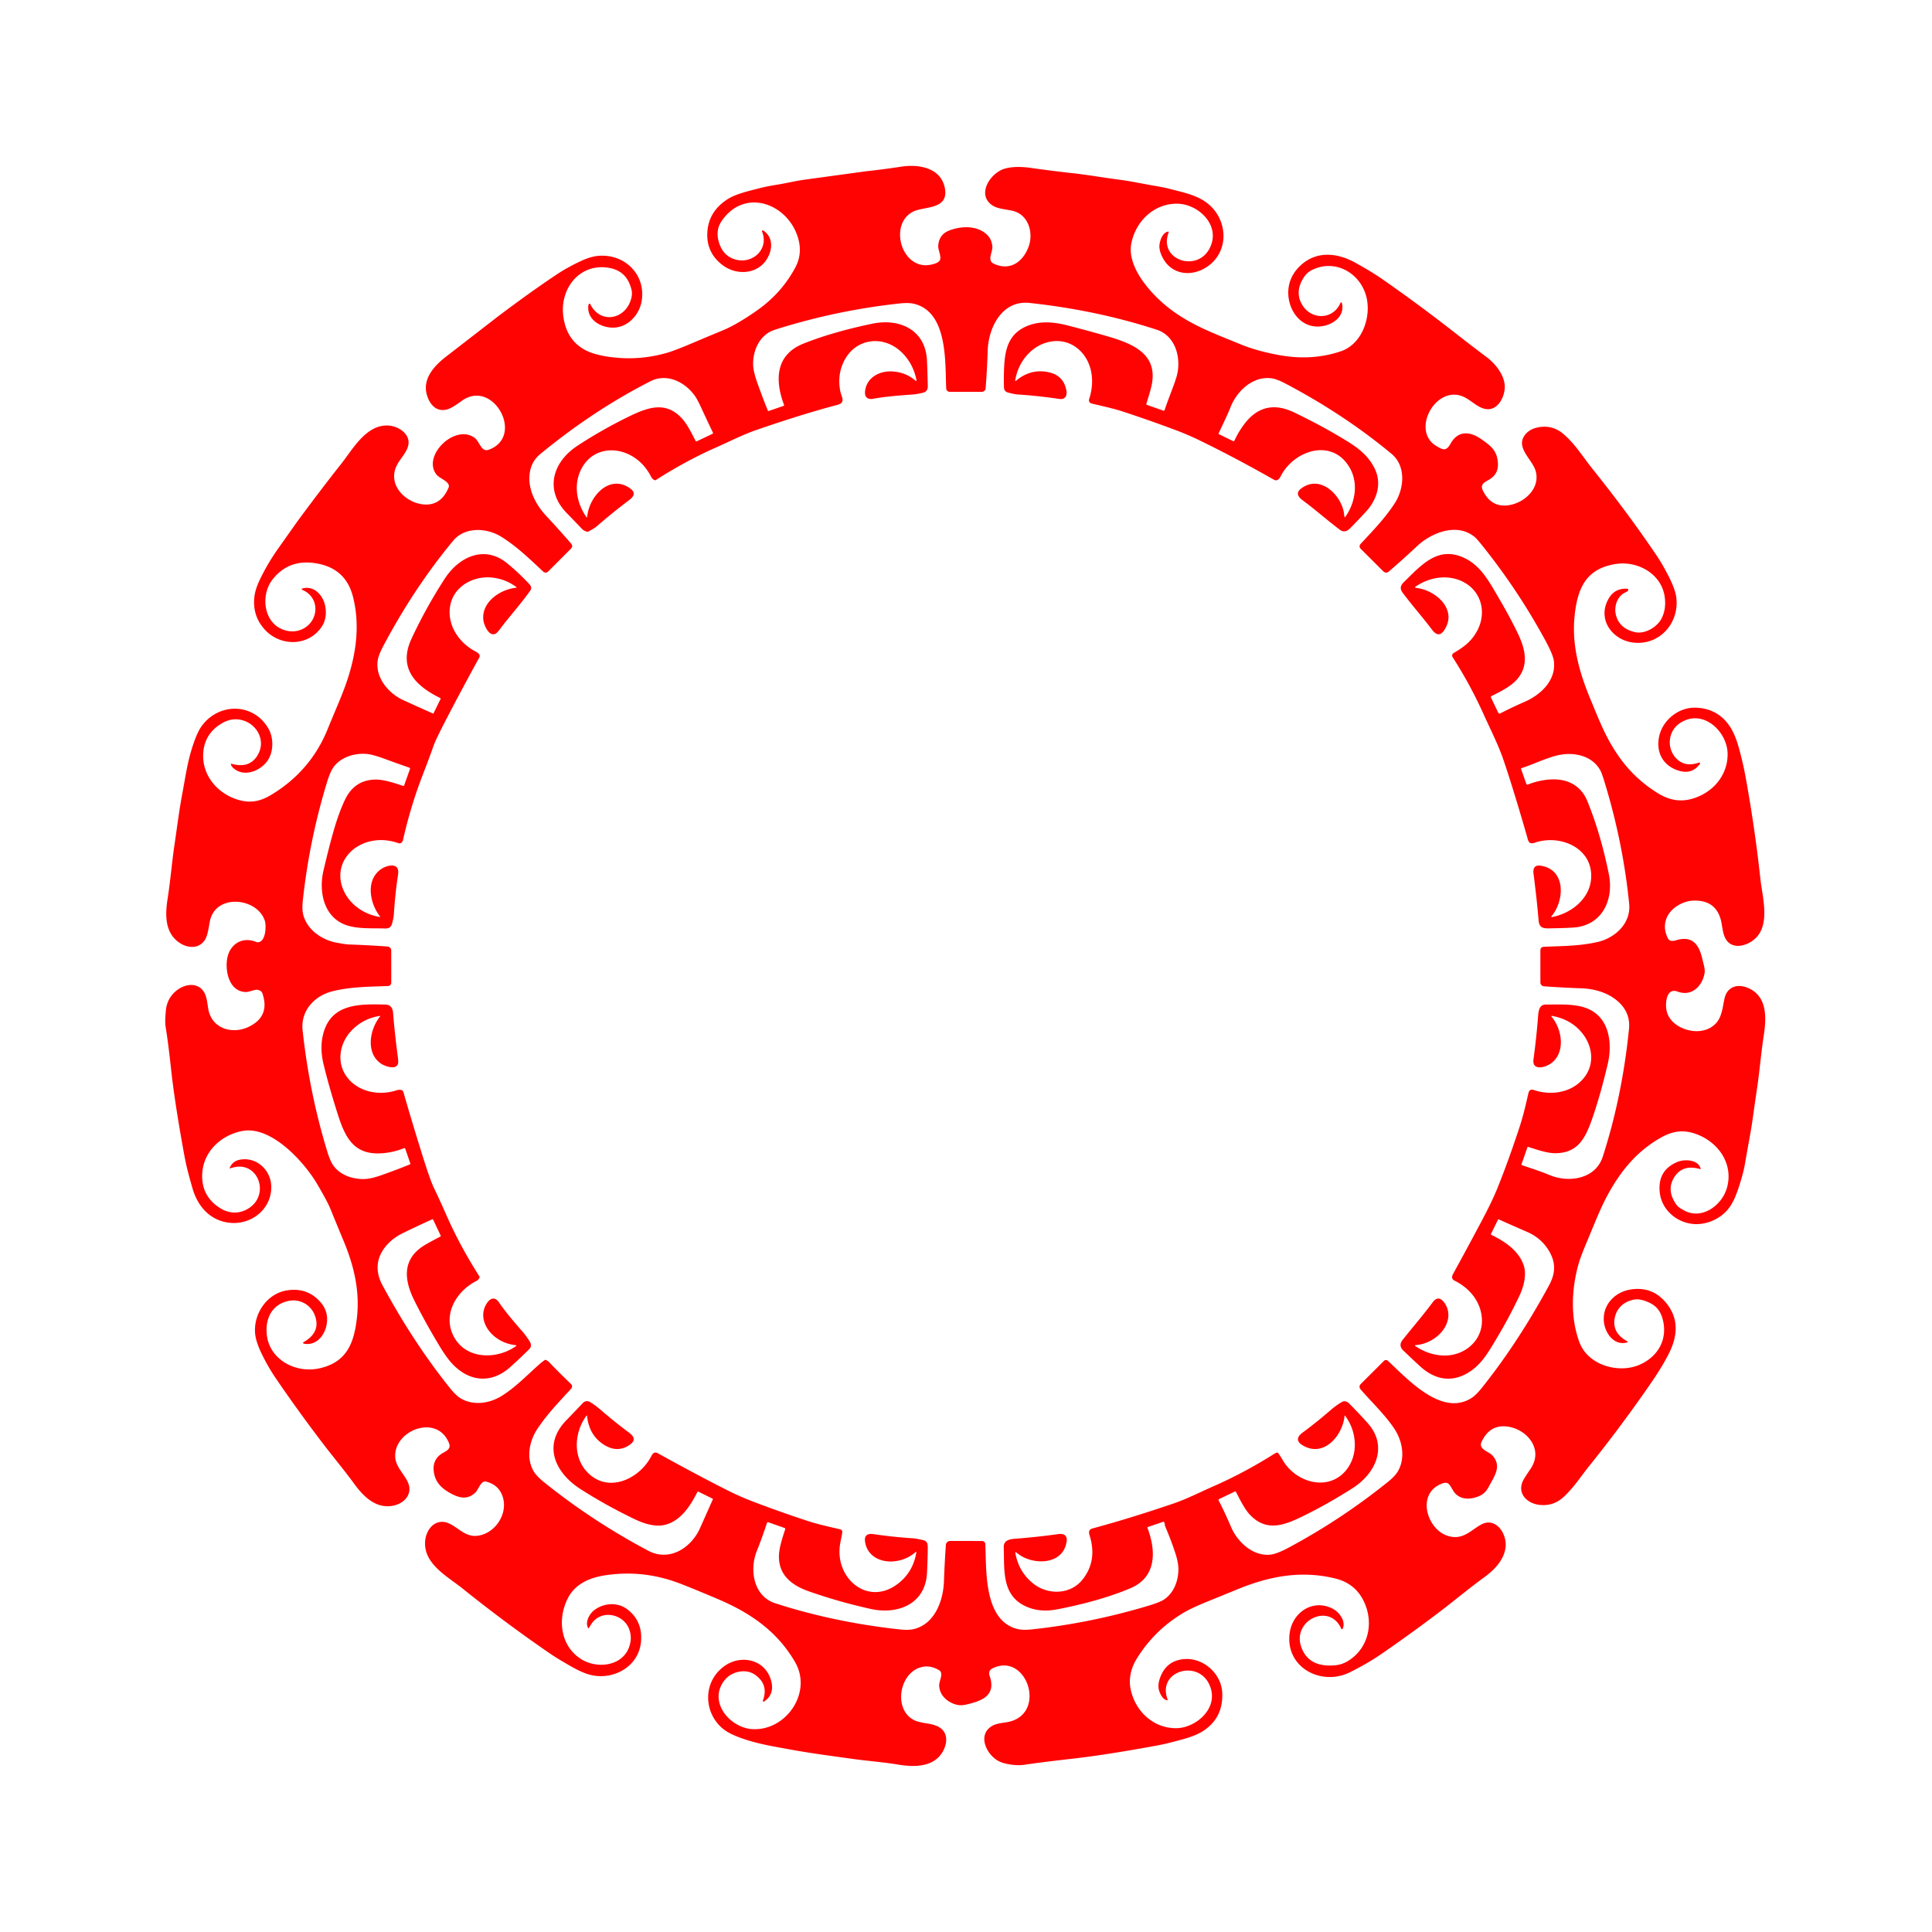<svg xmlns="http://www.w3.org/2000/svg" viewBox="0 0 1448 1448" width="2048" height="2048" xmlns:v="https://vecta.io/nano"><path fill="#ff0303" d="M1257.33 743.18c-5.39-2-7.72 2.05-8.39 6.58q-1.88 12.77 9.08 19.31c8.64 5.17 21.13 5.58 28.23-2.32 3.6-4.01 4.57-9.57 5.57-15.07q.86-4.72 1.67-6.4c3.29-6.79 10.25-7.58 16.76-4.77 14.42 6.22 13.7 22.48 11.64 35.73-1.99 12.81-3.11 26.66-4.87 38.49q-1.69 11.4-3.27 22.81c-1.56 11.38-4.02 23.1-5.93 34.71q-1.08 6.51-4.34 16.62c-3.74 11.56-7.46 19.41-17.39 24.77q-6.18 3.34-13.04 3.77c-13.8.86-27.4-9.16-29.06-23.41q-1.97-16.84 13.25-23.18c5.23-2.18 15.57-1.82 17.38 5.05q.13.49-.35.35-13.28-3.84-19.47 6.14c-3.94 6.34-3.32 12.42.41 18.67 2 3.36 3.4 4.2 7.02 6.18 13.34 7.29 28.24-3.82 32.02-16.72 5.32-18.19-6.6-34.85-23.52-40.72-10.2-3.55-18.29-1.76-27.77 3.92-17.6 10.54-29.22 25.35-38.73 43.2-5.27 9.9-9.82 21.82-14.48 32.85q-5.06 11.99-6.61 17.44c-5.27 18.62-6.36 40.35.69 58.99 6.57 17.35 29.64 23.44 45.06 16.66 13.34-5.87 20.84-18.25 17.57-32.85-1.8-8-5.67-12.17-13.23-14.86q-4.87-1.74-8.22-1.15c-7.41 1.28-13.04 5.91-14.7 13.4q-2.52 11.4 9.26 17.88a.49.49 0 0 1-.11.91c-9.68 2.61-16.56-6.87-17.38-15.68-1.17-12.53 8.31-22.07 19.67-23.96 10.25-1.71 19.11 1.02 26.1 8.92q13.81 15.63 3.88 37.05c-3.23 6.97-8.55 15.62-13.58 22.96q-22.6 32.9-47.62 64c-5.17 6.41-11.27 15.84-18.85 22.7q-7.71 6.98-18.14 5.69c-9.02-1.12-16.47-8.37-12.21-17.78q.93-2.07 5.88-9.33c9.89-14.55-2.82-29.88-17.89-31.6q-12.92-1.46-18.93 11.59c-2.59 5.63 5.63 7.05 8.46 10.44 6.63 7.92 1.38 14.75-2.77 22.65-2.66 5.06-5.57 7.32-11.24 8.75-6.04 1.54-12.04.33-15.45-4.94-3.22-4.98-3.44-8.21-10.27-5.01-17.13 8.04-9.58 32.86 5.13 38.2 12.2 4.42 18.49-4.54 26.51-8.51q4.51-2.22 8.81-.35c6.22 2.71 9.57 11.11 8.85 17.57-1.12 9.92-8.85 17.43-16.3 22.84-10.4 7.55-22.86 17.83-30.41 23.6q-22.81 17.44-46.46 33.71c-7.61 5.24-15.12 9.42-23.1 13.47-21.75 11.05-48.82-3.37-45.61-28.9 1.98-15.79 17.54-26.39 32.59-18.39 4.61 2.45 9.86 9.31 7.12 14.91a.54.53 46 0 1-.97-.02c-8.79-19.99-37.01-6.26-30.02 13.62q5.14 14.61 23 13.9c4.81-.19 8.43-1.07 12.56-3.71 16.11-10.28 19.29-31.07 9.87-47.12-4.47-7.63-11.36-12.25-19.77-14.34-25.46-6.29-49.25-1.84-73.17 7.95q-10.87 4.45-21.75 8.86-12.29 4.98-18.14 8.37-22.24 12.89-35.81 34.78c-4.34 7-6.4 15.15-4.56 23.44 3.62 16.35 17.14 28.9 34.1 28.76 13.94-.11 30.44-13.55 26.03-29.28-6.64-23.64-41.04-14.52-32.51 7.79q.21.56-.38.51c-3.5-.3-5.93-5.91-6.35-8.73q-.56-3.7 1.18-8.37 4.5-12.08 16.89-13.61c14.86-1.84 28.96 10.46 29.6 25.2q.82 19.08-14.75 28.83c-6.72 4.21-15.58 6.19-23.55 8.28q-5.29 1.39-11.09 2.46-37.78 6.94-62.91 9.79-24.88 2.82-36.11 4.57c-5.18.81-14.12-.23-18.88-2.62-9.29-4.65-16.59-19.64-5.33-26.44 3.03-1.82 7.2-2.25 10.81-2.81 31.29-4.88 15.74-53.24-10.35-40.42-2.34 1.15-3.01 3.24-2.2 5.57 5.2 14.92-5.92 18.85-17.39 21.54q-3.78.89-6.67.29c-7.18-1.52-13.85-7.2-13.72-15.03.05-2.97 3.46-8.82.05-10.9q-7.63-4.62-15.2-1.83c-13.62 5.03-18.28 26.97-7.23 36.75 6.26 5.55 13.9 3.78 20.97 6.98 7.34 3.31 8.04 10.78 4.87 17.52-6.21 13.16-21.35 13.38-34.11 11.26-11.31-1.88-24.31-2.89-34-4.25-15.72-2.21-31.54-4.23-47.15-7.11-10.26-1.89-21.18-3.59-32.18-7.05q-11.75-3.69-17.08-7.69c-15.51-11.61-16.73-35.6-.01-47.69 11.97-8.66 29.37-5.52 34.59 9.22 2.43 6.87 1.47 13.25-4.84 17.3a.56.56 0 0 1-.82-.67q4.53-12.23-6.08-19.53c-6.89-4.75-17.54-2.33-22.65 4.21-12.62 16.14 3.94 35.36 20.3 36.61 25.47 1.95 45.84-27.21 32.57-50.15-13.43-23.21-33.66-36.99-57.94-47.3q-18.86-8.01-28.68-11.75-27.44-10.45-56.03-5.99c-11.26 1.76-22.19 6.35-27.68 17.16-8.05 15.88-5.45 35.92 10.05 45.66 11.66 7.33 30.91 5.52 36.01-9.45q2.4-7.03-.31-13.6c-4.07-9.92-17.95-13.91-26.08-5.85-1.54 1.54-2.65 3.49-3.85 5.46q-.37.62-.7-.02c-2.25-4.38 1.01-10.38 4.47-13.12 7-5.53 17.47-6.42 24.81-.93q11.62 8.69 10.48 23.98c-1.39 18.63-19.99 29.31-37.21 25.47-7.61-1.7-15.54-6.68-22.65-10.86q-4.51-2.64-8.92-5.67-33.35-22.93-64.9-48.29c-11.47-9.21-30.07-18.78-28.07-36.38.68-5.99 4.54-12.47 10.81-13.52 9.99-1.68 16.33 11.08 27.23 10.38 14.15-.91 24.77-16.9 19.69-30.28q-3.08-8.13-12.2-10.42c-3.69-.93-5.63 5.77-7.71 7.91-5.7 5.89-12.04 4.62-18.84.87-6.85-3.79-11.59-8.28-12.61-16.48-.71-5.65 1.37-10.4 6.17-13.35 2.9-1.77 7.06-3.2 5.29-7.7-8.82-22.39-41.43-9.81-40.33 10.34.53 9.8 11.7 16.26 10.59 25.27-.8 6.44-6.98 10.46-13.05 11.37-12.52 1.89-21.54-7.32-28.25-16.52-7.03-9.64-16.7-21.4-21.92-28.2q-18.97-24.71-36.55-50.44-6.39-9.35-11.23-19.52-4.32-9.07-4.67-15.43c-.82-14.59 9.28-29.3 24.34-31.49q15.42-2.23 25.1 9.33 5.48 6.53 4.43 15.1c-1.08 8.85-7.64 17.47-17.34 15.56a.61.6 35.9 0 1-.18-1.12q13.13-7.42 8.55-19.89c-3.18-8.66-12.09-13.12-20.92-10.76-11.86 3.16-16.39 13.55-15.13 25.14 2.04 18.73 21.67 29.01 39.31 25.14 20.32-4.46 25.99-18.56 28.18-37.53 2.36-20.47-2.21-39.49-10.1-58.36q-4.88-11.68-9.65-23.42-2.48-6.07-10.17-19.1c-9.57-16.21-34.17-43.53-55.77-39.52-15.84 2.94-29.17 15.13-30.19 31.69q-1.02 16.57 12.69 25.69c7.21 4.79 15.16 5.1 22.3.45 16.49-10.72 6.19-37.18-13.89-29.83q-.77.29-.45-.47 2.1-4.86 7.28-5.93c11.83-2.42 22.69 6.64 23.68 18.51 1.41 16.81-13.15 29.73-29.44 28.83-15.54-.86-25.49-11.92-29.53-26.08-2.49-8.74-4.51-15.95-6.12-24.77q-7.21-39.52-9.88-64.22-2.28-21.15-4.14-32.11-.6-3.55.23-12.12.9-9.21 8.02-14.91c4.8-3.84 12.29-5.96 17.61-2.08 4.71 3.43 5.08 9.29 6.1 15.61 2.4 15.01 17.99 19.69 30.45 13.64q16.17-7.85 10.09-25.23-.6-1.72-3.32-2.42c-2.01-.53-6.54 1.72-9.23 1.62-12.34-.49-15.48-15.69-13.73-25.25 1.94-10.6 11.28-16.58 21.58-12.29q1.54.64 3.29-.33c4.08-2.25 4.38-12.08 3.34-15.4-5.47-17.51-36.99-20.89-41.23.26-.88 4.42-1.54 10.73-3.85 14.15-4.55 6.75-12.93 6.04-18.97 1.92-11.16-7.62-10.7-21.25-8.83-33.1 2.07-13.17 3.23-27.47 5.03-39.58 1.97-13.26 3.55-26.36 6.09-39.77 2.16-11.45 3.6-22.35 7.39-34.17q3.62-11.3 7.3-16.18c13.04-17.34 38.83-17 49.86 2.51 3.78 6.68 3.75 16.63-.34 23.16-5.24 8.36-18.56 13.88-26.73 5.6q-.89-.9-1.17-2.21-.12-.55.42-.4 12.46 3.54 18.62-4.95c9.03-12.44-.81-28.07-15.26-28.37q-5.3-.11-10.74 3.13-13.56 8.07-13.85 23.78c-.32 17.49 13.7 31.45 30.42 34.4q9.73 1.71 19.79-4.22 30.12-17.77 43.08-49.68c8.31-20.46 14.15-32.1 18.3-49.22 4.1-16.89 4.86-33.67.68-50.08q-5.33-20.95-26.79-24.86-21.19-3.87-33.58 12.12c-9.1 11.75-6.68 32.99 9.21 37.84q5.87 1.79 11.26-.01c14.2-4.72 16.39-24.12 1.85-30.26a.51.51 0 0 1 .06-.96c8.82-2.53 15.73 5.11 17.24 13.32q1.7 9.32-3.12 16.01c-10.08 14.02-30.24 14.08-41.79 1.9q-9.85-10.39-8.21-25 .65-5.72 4.2-13.08 5.95-12.34 13.88-23.47l14.53-20.52q19.4-26.2 32.08-42.1c8.83-11.06 19.04-30.31 35.92-29.19 7.24.48 16.26 6.14 14.81 14.41-1.12 6.4-7.5 11.35-9.71 17.84-4.66 13.6 8.14 25.51 20.72 26.82q13.31 1.38 19.13-12.61c1.7-4.11-6.51-6.74-8.74-9.34-11.89-13.87 13.42-38.98 28.33-27.85 3.65 2.73 4.88 10.82 10.39 8.88 27.41-9.7 3.57-53.65-20.05-36.7-2.91 2.09-7.87 5.79-11.63 6.62-6.57 1.43-11.11-2.44-13.61-8.32-5.9-13.86 4.32-24.59 14.77-32.46l37.08-28.72q24.09-18.2 44.46-31.8 7.96-5.32 18.05-10.02 7.1-3.32 12.57-3.88c19.56-2.03 36.07 13.2 33.18 33.19-1.59 11.03-10.83 21.04-22.52 20.54-9.44-.41-19.26-6.86-17.41-17.32a.72.72 0 0 1 1.35-.2c7.65 15.12 26.02 11.37 30.43-3.54 1.3-4.37.86-6.81-.79-11.18q-4.2-11.13-17.08-12.78c-21.12-2.7-35.37 16.07-32.85 36.21q2.29 18.36 16.94 25.87 6.93 3.55 19.23 5.08 21.39 2.67 41.97-3.38 5.65-1.65 18.66-7.17 11.4-4.84 22.85-9.57 10.36-4.27 25.18-14.62 18.94-13.22 29.22-32.73 5.28-10.02 2.05-21.45c-7.36-25.99-39.94-38.57-57.38-13.12q-4.74 6.9-2.09 15.84 3.18 10.74 13.01 13.17c12.7 3.14 24.63-8.18 19.36-21.07a.66.66 0 0 1 .98-.8c7.91 5.29 6.96 15.33 1.9 22.5-7.26 10.27-21.66 10.89-31.45 4.13-8.27-5.73-12.75-13.86-12.48-24.11q.44-16.82 15.64-26.28c6.33-3.94 16.48-6.13 24.41-8.19q4.71-1.22 12.06-2.38c6.86-1.09 13.91-2.84 20.43-3.74l46.04-6.31q13.46-1.46 26.85-3.51c13.14-2 30.21.76 32.74 16.82 2.43 15.49-15.53 12.8-23.82 16.87-17.27 8.48-10.24 39.3 8.69 40.2 2.74.13 9.7-.91 11.23-3.69 1.44-2.63-1.32-7.71-1.19-10.6q.41-8.94 8.81-11.97c7.96-2.88 17.76-3.43 25.03 1.21q6.24 3.99 6.73 11.14c.29 4.2-4.18 10.3 1.09 12.77 11.99 5.62 21.69-1.19 25.99-12.5 3.8-10 .4-23.14-10.29-26.68-4.65-1.54-11.94-1.55-16.32-4.25-13.02-8.01-1.88-25.25 9.53-28.02 6.46-1.57 12.88-1.23 20.29-.17q14.56 2.1 29.2 3.69c11.59 1.26 23.29 3.34 34.99 4.86 9.35 1.21 18.55 3.24 27.9 4.81q6.51 1.09 11.88 2.5c9.66 2.52 19.21 4.47 26.81 10.37 15.49 12.01 16.98 36.18-.17 47.72-11.23 7.56-26.06 6.31-33.02-6.4q-2.63-4.8-2.69-8.87c-.04-3.49 2.18-10.5 6.5-11.11q.72-.1.46.58c-8.38 21.81 24.63 31.35 32.1 8.58 5.09-15.54-10.48-29.62-25.13-30.07-17.56-.55-31.79 12.96-35.01 30-3.18 16.83 13.28 35.77 25.34 45.87 17.44 14.61 36.51 21.2 56.55 29.49q12.15 5.03 29.14 8.12 24.36 4.44 46.07-2.9c16.22-5.47 23.29-26.46 18.81-41.89-5.1-17.6-24.16-27.69-41.17-18.63q-3.35 1.79-5.74 5.65-6.67 10.78-.68 20.38c7.06 11.32 23.14 10.79 28.49-1.82a.54.54 0 0 1 1.02.08c2.53 9.84-6.42 16.33-15.2 17.5-18.07 2.42-28.42-17.34-23.91-32.72q1.95-6.67 7.19-11.94c11.83-11.9 27.7-10.91 41.92-3.03 7.06 3.92 13.78 7.82 20.56 12.53 20.04 13.92 39.46 28.45 58.66 43.51q7.81 6.12 19.36 14.81c6.39 4.81 12.62 12.61 13.45 20.6.77 7.41-4.16 19.03-13.21 18.37-6.94-.51-12.11-7.25-18.66-9.73-20.37-7.7-38.37 25.99-19.32 37.35 5.31 3.17 7.43 3.89 10.7-1.88 5.78-10.23 14.95-9 23.28-3.06 5.75 4.11 10.43 7.32 11.78 14.68 1.23 6.68-.22 11.72-5.88 15.24-3.08 1.91-7.39 3.34-5.11 8.16q6.17 13.03 19.15 11.26c11.66-1.58 23.86-12.22 20.64-25.19-2.18-8.78-14.87-17.32-8.69-26.77q3.54-5.4 11.38-6.62 10.2-1.58 18.12 5.27c8.89 7.7 14.65 17.33 21.86 26.31 17.14 21.35 33.65 43.62 47.76 64.54q4.35 6.45 8.66 14.83 5.17 10.05 6.06 15.97c2.85 19.06-11.58 36.39-31.32 34.66-15.37-1.34-27.49-16.03-20.17-31.34 2.87-5.99 7.14-9.13 13.82-9.14q3.26 0 .84 2.19-.17.15-1.32.68c-5.99 2.71-8.48 10.43-7.06 16.49q2.42 10.26 13.97 13.13c7.84 1.95 17.07-3.83 20.32-10.16q3.67-7.15 2.3-16.47c-2.51-17.11-20.39-27-36.9-24.34-22.28 3.6-28.42 18.53-30.56 38.64-2.33 21.97 3.44 42.48 11.89 62.79 6.86 16.48 12.25 31.17 23.9 46.41q10.73 14.05 26.26 23.73c7.9 4.93 15.9 6.98 25.17 4.59 15.95-4.11 28-17.88 27.4-34.56-.6-16.62-18.88-33.62-35.77-22.31-8.69 5.82-10.09 18.26-3.03 26.03q6.6 7.27 17.39 3.5a.61.61 0 0 1 .7.93q-5.75 8.06-15.54 5.23c-11.77-3.41-17.44-13.38-15.14-25.24 2.43-12.59 14.61-22.55 27.64-22.07q16.72.63 25.68 14.4c4.56 6.99 6.7 16.1 8.74 24.23q1.43 5.67 2.78 13.02 6.98 38.13 11.15 76.66c1.44 13.33 7.56 33.75-3.64 44.5-6.39 6.13-18.32 9.1-22.85-.42-1.8-3.77-2.07-8.64-2.88-12.21q-3.62-16.14-20.77-15.58-5.77.18-11.19 3.34c-9.22 5.36-13.06 15-7.92 25.06 1.1 2.14 3.66 2.04 5.89 1.36 12.96-3.96 17.63 3.84 20.01 14.57.78 3.53 2.15 7.1 1.43 10.61-1.99 9.6-9.84 17.06-20.13 13.24zm-626.06 405.23c-.35 2.86-1.05 5.53-1.55 8.36-4.65 26.35 21.46 48.36 44.48 29.24q10.26-8.51 12.61-22.57a.29.29 0 0 0-.48-.27q-6.69 5.88-15.7 6.95c-10.74 1.28-21.03-3.95-22.34-15.12-.52-4.39 2.21-5.81 6.21-5.22q15.18 2.22 30.5 3.22 1.52.1 6.36 1.15c3.37.73 3.96 2.44 3.97 5.59q.02 7.24-.55 19.01c-1.13 23.59-22.04 31.65-42.41 27.08q-24.67-5.54-46.38-13.23c-12.8-4.53-22.3-12.17-22.2-26.15.04-6.12 2.62-13.91 4.7-20.31a.75.75 0 0 0-.46-.94l-12.16-4.29a.81.81 0 0 0-1.04.51c-2.33 7.03-4.79 14.03-7.56 20.89-5.74 14.19-2.61 34.03 13.78 39.32q44.25 14.28 93.17 19.58 6.68.72 10.55-.21c15.88-3.8 22.2-21.33 22.71-36q.47-13.74 1.44-27.15a3.15 3.15 0 0 1 3.14-2.92l23.98.02a2.46 2.46 0 0 1 2.45 2.34c.9 19.24-1.42 57.38 24.11 63.64q4.12 1.01 11.32.22 44.26-4.85 86.88-17.71 8.06-2.43 11.08-4.29c7.69-4.73 11.3-14.11 11.32-22.93q.01-5.2-2.47-12.66-3.35-10.08-7.57-19.87a.56.55 33.2 0 1-.05-.23q-.08-1.37-.61-2.64a.52.52 0 0 0-.65-.29l-11.54 3.93a.51.51 0 0 0-.31.66c6.58 17.36 6.93 37.02-13 45.35q-22.66 9.49-54.53 15.69-12.64 2.46-22.74-1.82c-19.32-8.19-16.83-27.7-17.45-44.59-.2-5.46 4.54-6.19 8.74-6.51q16.13-1.23 32.16-3.47c4.16-.58 6.88.99 6.25 5.5-2.35 16.69-22.22 17.89-34 10.92-1.12-.66-2.58-1.86-3.99-2.76q-.59-.38-.47.31 2.43 14.31 13.44 23.1c10.84 8.66 27.61 8.47 36.73-2.74q10.81-13.29 6.15-31.13c-.83-3.19-2.61-6.32 1.85-7.53q27.96-7.52 60.82-18.75c9.72-3.33 19.27-8.26 29.3-12.66q23.05-10.1 45.2-24.06 1.4-.88 2.46-1.25a.9.88-28.8 0 1 .99.28q1.36 1.69 3.39 5.21c5.47 9.49 15.82 16.29 26.73 16.89 16.48.91 27.72-13.13 27.37-28.85q-.26-11.58-7.15-21.02-.45-.62-.53.14c-1.58 14.95-15.95 31.57-31.76 21.65-4.67-2.93-3.82-6.25.27-9.28q10.8-7.99 20.95-16.81 3.8-3.3 8.13-5.94c2.3-1.4 4.23-.75 5.96.99q7.05 7.1 13.7 14.5c15.67 17.45 6.03 37.87-11.15 48.83q-18.79 11.99-37.5 21.14c-14.54 7.12-27.2 11.42-39.18-.82-4.28-4.38-7.74-11.58-10.8-17.45a.64.64 0 0 0-.85-.28l-11.76 5.61a.78.77-26.6 0 0-.36 1.05q4.91 9.6 9.23 19.77c4.84 11.42 16.65 22.44 29.86 20.8q4.8-.59 13.87-5.47 39.12-21.03 73.74-48.88 5.38-4.33 7.51-7.87c5.88-9.83 3.65-22.84-2.58-32.15-6.99-10.45-16.75-19.65-25.11-29.27q-1.96-2.26.15-4.37l17.21-17.17a2.12 2.11-46.1 0 1 2.93-.06c14.7 13.55 39.85 41.64 62.13 28.25q3.68-2.2 8.27-7.93 26.95-33.65 50.27-76.6c4.81-8.85 5.49-16.68.35-25.63q-5.69-9.92-16.79-14.75-10.47-4.55-21.03-9.27-.48-.22-.71.25l-5.2 10.6a.51.51 0 0 0 .24.68c9.98 4.82 20.61 11.83 24.28 22.88 2.34 7.03.07 15.93-3.32 23.06q-7.88 16.58-17.34 32.31c-5.96 9.92-11.22 19.45-21.61 25.46-12.39 7.17-24.49 4.49-34.78-4.64q-3.37-2.99-13.16-12.34-3.9-3.72-.56-7.95c7.48-9.49 15.39-18.51 22.56-28.24 3.1-4.21 6.19-3.3 8.87.51 5.8 8.24 2.22 18.39-5.03 24.58q-7.37 6.29-16.84 7.05a.32.31-29.5 0 0-.16.57c9.44 6.56 22.19 9.51 33.18 5.13 10.52-4.2 17.49-13.84 16.86-25.32-.7-12.93-9.12-23.06-20.64-28.81-2.12-1.06-2.01-3.04-.95-4.98q11.33-20.6 22.32-41.38 6.98-13.18 10.91-22.89 8.25-20.38 16.68-46.11c2.69-8.22 4.61-16.59 6.53-25 .56-2.44 1.87-3.19 4.23-2.39 13.97 4.68 30.29 1.43 38.66-10.88 6.63-9.75 4.95-22.13-2.18-31.3q-8.37-10.79-23.06-13.42a.36.36 0 0 0-.33.59c8.33 9.57 11.04 28.71-2.08 36.06-4.26 2.39-12.54 3.96-11.43-4.14q2.21-16.14 3.46-32.39c.29-3.69.86-8.65 5.72-8.62 9.74.05 21.01-.72 30.02 2.52 17.55 6.3 20.21 26.03 16.44 42.07q-5.31 22.61-11.46 40.46c-5.24 15.23-10.88 26.24-27.75 26.37-6.29.05-13.81-2.69-20.29-4.68q-.54-.17-.72.36l-4.38 12.55a.61.6 19.2 0 0 .38.77q15.04 4.97 20.27 7.22c14.35 6.18 34.7 3.43 40.2-13.53q14.55-44.91 19.68-95.66 1.06-10.52-5.59-18.12c-7.36-8.39-18.99-12.13-30.05-12.5q-14.37-.49-28.06-1.5a2.92 2.92 0 0 1-2.7-2.91v-23.9q0-2.69 2.68-2.81c13.39-.61 25.77-.43 39.68-3.47 13.51-2.95 25.65-13.96 24.18-28.73q-4.35-43.94-17.42-87.87-2.74-9.23-3.83-11.4c-6.23-12.41-21.46-15.03-33.84-11.66-8.69 2.36-16.92 6.43-25.58 9.24q-.51.17-.33.67l3.93 11.17a.81.8 69.5 0 0 1.05.48c9.57-3.76 21.88-5.68 31.2-1.7q9.4 4.01 13.52 14.17 9.92 24.39 16.05 54.51c3.99 19.61-5.17 39-27.06 40.21q-7.52.41-15.11.52c-5.73.09-9.89.79-10.46-5.97q-1.35-15.88-3.81-35.02c-.53-4.11.98-6.62 5.43-5.93 19.19 2.98 17.79 26.56 7.96 37.99a.32.32 0 0 0 .3.52c14.12-2.49 27.99-13.3 29.41-28.09 2.25-23.61-23.14-34.3-42.31-27.6-4.65 1.63-4.88-2.05-5.76-5.11q-10.45-36.21-17.64-57.26c-3.75-10.99-9.99-23.29-14.79-33.94q-10.11-22.42-23.25-42.83a2.15 2.15 0 0 1 .71-3.01c7.55-4.45 13.31-8.63 17.57-16.46 8.63-15.89 1.74-34.08-15.82-39.08-10.31-2.94-21.64-.27-30.37 5.84a.44.44 0 0 0 .21.79c14.99 1.4 31.94 16.38 21.29 31.93-3.11 4.56-6.18 3.18-9.01-.57-6.22-8.27-13.25-16.31-19.69-24.66-3.34-4.33-5.8-6.71-1.24-11.16 13.02-12.72 25.32-27.05 44.85-18.08 12.87 5.92 18.99 18.01 26.98 31.64q6.8 11.6 12.76 23.67c5.76 11.66 9.59 24.46.43 35.4-4.68 5.59-12.53 9.47-19.59 13a.73.73 0 0 0-.33.96l5.54 11.6a.95.94 63.7 0 0 1.28.44q8.98-4.62 18.47-8.77c12.51-5.45 23.85-16.53 21.82-30.82q-.67-4.72-6.28-15.06-19.3-35.57-44.32-67.41-6.49-8.27-8.11-9.71c-13.1-11.62-32.63-4.1-43.77 6.34q-10.41 9.77-20.96 18.87-2.34 2.02-4.53-.16l-16.59-16.56q-1.97-1.96-.08-3.99c9.08-9.76 18.09-19.04 25.37-30.21 7.16-11 8.73-27.92-2.36-37.14q-35.54-29.54-79.73-52.79-6.24-3.29-10.42-3.82c-13.81-1.76-25.93 9.64-30.65 22.03q-1.57 4.13-8.8 19.27-.17.36.19.54l10.54 5.18a.89.88-64.6 0 0 1.2-.43q3.03-6.64 7.58-12.57 14.74-19.24 37.24-8.37 19 9.17 34.17 18.21c11.73 6.99 19.99 12.25 25.66 22.98 6.08 11.52 2.35 23.84-6.04 33.02q-5.85 6.38-11.94 12.55-3.93 3.97-7.72 1.12c-9.39-7.07-18.1-14.86-27.57-21.86-3.61-2.67-5.93-5.73-1.3-9.16 13.61-10.09 28.48 3.54 31.65 16.88.3 1.27.36 3.03.76 4.52q.14.54.46.09c7.62-10.64 10.07-25.43 3.35-37.01-13.04-22.52-41.64-13.11-51.6 6.25-1.21 2.35-2.69 4.18-5.37 2.66q-28.51-16.21-55.37-29.3-8.89-4.33-18.37-7.88-19.25-7.2-38.77-13.63c-7.55-2.49-15.69-4.18-23.57-6.1q-3.08-.76-2.09-3.78c4.41-13.41 2.11-29.21-9.38-38.04-11.38-8.75-26.99-5.52-36.47 4.61q-7.8 8.33-9.66 19.77-.14.88.55.31 11.06-9.23 24.29-6.46 11.46 2.39 13.51 13.78c.69 3.84-.9 6.93-5.24 6.3q-16.73-2.44-30.89-3.33-3.14-.2-7.86-1.54c-1.92-.55-2.75-2.04-2.81-3.88q-.23-7.03.13-15.01c.64-13.87 3.58-25.02 16.83-30.74 9.9-4.27 20.68-3.24 31.33-.46q24.03 6.28 33.99 9.43c17.97 5.68 33.57 14.28 28.05 36.82q-1 4.13-3.63 12.39a.59.59 0 0 0 .37.73l12.52 4.39a.61.61 0 0 0 .78-.38c2.86-8.69 7.76-20.22 9.26-26.1 3.33-13.03-.99-29.61-15.13-34.21q-44.78-14.59-95.32-20.06c-20.58-2.23-30.82 18.38-31.37 35.7q-.47 14.46-1.55 28.3a2.86 2.86 0 0 1-2.85 2.64l-23.71-.01q-2.85 0-2.99-2.85c-.89-19.08 1.4-57.2-24.32-63.18q-3.96-.93-10.7-.2-42.71 4.62-83.89 16.77-10.35 3.05-12.36 4.03c-9.27 4.52-13.75 15.24-13.42 25.25q.17 5.01 2.91 12.79 3.78 10.73 8.08 21.38.2.52.73.34l11.09-3.82a.57.56 70 0 0 .34-.74c-7.05-18.76-6.27-37.58 14.43-45.87q21.78-8.73 51.73-14.98c20.19-4.21 39.69 4.36 40.95 27.19q.28 5.05.64 19.33c.08 3.45-1.35 4.87-4.73 5.51-2 .38-4.17.87-6.2 1.01q-20.66 1.42-29.69 3.19c-5 .98-7.06-1.6-6.31-6.33 1.53-9.69 10.67-14.56 20.06-14.12q10.25.47 17.78 7.02a.38.38 0 0 0 .62-.36q-2.28-11.88-10.29-20.17c-13.99-14.46-36.27-11.81-44.68 7.16q-4.4 9.92-2.13 21.23c.81 4.04 4.25 8.5-2.07 10.16q-26.26 6.89-60.81 18.83c-10.15 3.5-20.09 8.63-31 13.46q-21.9 9.7-44.4 24.08a1.01.98 39.8 0 1-.91.07q-1.7-.75-2.49-2.31-5.35-10.58-14.85-15.95c-12.2-6.88-27.48-5.27-35.67 6.7-8.22 12.01-6.35 27.55 1.94 39.27a.3.3 0 0 0 .55-.15c1.3-15.08 16.48-32.43 32.11-21.43 4.41 3.11 3.06 6.03-.62 8.8q-12.53 9.41-24.35 19.7-1.79 1.55-6.3 3.91a1.34 1.31 37.6 0 1-.93.11q-2.35-.57-3.85-2.15-5.74-6.02-11.52-11.97c-16.85-17.36-10.16-38.31 8.15-50.3q18.78-12.29 38.93-22.08c14.57-7.08 27.34-11.17 39.14 1.3 4.14 4.37 7.53 11.37 10.51 17.19a.61.61 0 0 0 .8.27l11.85-5.64a.66.65 64.6 0 0 .31-.88q-4.51-9.42-8.87-18.87-2.99-6.49-5.09-9.29c-7.67-10.21-20.85-16.5-33.06-10.26q-42.62 21.78-82.2 54.32-5.91 4.85-7.58 11.87c-3.07 12.83 3.46 25.65 11.85 34.62q9.43 10.08 18.63 20.73 1.75 2.02-.14 3.92l-17.06 17.09a2.63 2.63 0 0 1-3.66.06c-9.97-9.36-19.74-18.8-31.15-25.98-11.06-6.97-27.49-7.89-36.39 2.85q-29.11 35.1-52.18 78.58-3.47 6.55-4.18 10.26c-2.5 13.02 7.52 25.34 19 30.58q10.93 4.99 22.05 9.96.49.22.73-.26l5.17-10.53a.55.55 0 0 0-.25-.74c-18.55-9.05-31.79-22.39-21.52-44.45q10.9-23.42 24.99-45.1c10.54-16.22 29.71-25.41 46.71-11.43q8.83 7.25 16.62 15.61 2.33 2.51.68 4.86c-7.15 10.16-15.55 19.29-23.01 29.27q-1.92 2.58-3.28 3.16c-4.79 2.06-8.38-6.68-8.83-10.11-1.77-13.66 12.56-23.22 24.43-24.47q.81-.09.16-.58-8.06-5.99-18.14-7.04c-14.45-1.5-29.43 7.03-31.5 22.12-1.94 14.08 7.07 27.02 19.32 33.36 1.7.88 3.71 2.51 2.69 4.37q-12.4 22.51-24.25 45.31-8.4 16.16-9.98 20.69-3 8.56-8.49 22.81-8.79 22.78-14.44 47.81c-.43 1.92-1.61 3.21-3.61 2.53q-10.27-3.48-19.86-1.58c-18.02 3.56-29.31 20.66-20.52 38.31 5 10.04 15.33 16.82 26.34 18.59q.76.12.28-.48c-7.65-9.7-10.96-27.34 1.08-35.45 4.34-2.92 13.93-5.24 12.56 3.96q-2.23 14.94-3.18 30.03-.15 2.49-1.3 6.89c-.74 2.89-2.62 3.83-5.4 3.73-9.21-.3-19.51.46-28.15-2.25-17.68-5.54-21.67-25.2-17.85-41.39q4.54-19.28 8.01-31.06 3.72-12.66 8.09-21.83 7.02-14.72 22.53-15.07c6.5-.15 14.3 2.53 20.86 4.7q.73.24.98-.47l4.27-12.03a.92.91 19.7 0 0-.56-1.17q-8.77-3.03-17.64-6.3-9.51-3.5-13.89-3.91c-9.09-.87-19.41 2.15-25.04 9.69q-2.54 3.39-5.01 11.46-13.24 43.32-18.11 88.4-.73 6.76.23 10.68c2.77 11.37 13.84 19.07 25.03 21.18q6.65 1.26 9.01 1.34 14.71.51 29.15 1.54a3.03 3.03 0 0 1 2.82 3.02l.01 24.15a2.45 2.45 0 0 1-2.36 2.45c-13.99.51-28.43.56-41.86 3.98-13.38 3.41-23.81 14.56-22.21 29.25q5.14 47.35 18.58 91.08 2.07 6.76 4.27 9.95c5.13 7.44 14.64 10.65 23.48 10.39q4.86-.15 12.04-2.65 11.09-3.86 22.05-8.32.47-.2.31-.68l-3.78-11.03a.72.72 0 0 0-.95-.43q-6.98 2.8-14.45 3.62c-22.5 2.46-29.33-10.59-35.24-29.18q-6.62-20.8-10.63-37.44-3.3-13.66.47-25.08c6.72-20.4 27.18-19.99 45.49-19.58q2.98.06 4.3 1.44 1.64 1.73 1.86 4.67 1.11 14.46 3.63 33.68.44 3.36.04 4.64c-1.55 4.98-10.31 1.63-13.11-.41-11.28-8.24-7.91-25.68-.35-35.04q.44-.55-.26-.44-11.93 1.85-20.51 10.37c-9.39 9.32-12.12 24.01-4.42 34.83 8.34 11.73 24.28 14.89 37.54 10.56 1.78-.58 4.58-.77 5.15 1.2q6.91 24.01 14.39 47.85 5.82 18.58 8.58 24.22 3.64 7.45 9.45 20.61 10.16 23.03 24.56 45.52.29.44.09.93-.67 1.69-2.17 2.45c-15.72 7.9-25.99 26.17-16.69 42.5 9.6 16.84 32.4 16.33 46.27 6.37a.36.35-60.1 0 0-.17-.64q-8.28-.85-14.87-5.66c-7.94-5.79-12.81-16.29-7.08-25.43 2.61-4.16 6.22-5.71 9.49-.76q4.76 7.21 17.74 22 1.7 1.94 4.41 5.95c1.94 2.88 2.48 4.82-.14 7.38q-6.69 6.56-13.64 12.83c-14.88 13.44-32.46 10.87-45.13-4.16q-3.71-4.4-7.98-11.5-11.39-18.93-19.13-34.65c-7.14-14.49-8.94-29.49 6.15-39.81q3.34-2.28 13.53-7.56.55-.29.29-.85l-5.62-11.83q-.24-.5-.75-.27-11.15 5.04-22.14 10.41c-9.91 4.85-18.89 14.31-18.73 25.94q.09 6.45 3.6 12.96 23.13 42.89 50.62 77.15 4.47 5.57 8.06 7.72c9.31 5.55 21.3 3.92 30.38-1.64 10.6-6.49 19.63-16.06 28.97-24.27q1.7-1.5 3.66-2.81a.91.9 40.9 0 1 .9-.06q1.44.69 2.36 1.65 7.87 8.22 16.42 16.39a2.48 2.48 0 0 1 .11 3.47c-9.11 9.96-17.64 18.63-25.27 30.01-6.18 9.25-8.75 22.32-2.64 32.24q2.16 3.51 7.66 7.93 36.59 29.39 78.13 51.33c15.74 8.32 32.08-2.17 38.69-17.02q4.75-10.66 9.55-21.44.19-.45-.24-.66l-10.57-5.2q-.5-.25-.75.25c-5.03 10.16-12.52 21.8-24.36 24.62-7.45 1.78-15.73-.95-22.64-4.26q-21.48-10.3-40.73-22.64c-18.58-11.92-28.69-32.66-10.59-51.36q6.05-6.24 12.59-13.14a4.16 4.15-53.1 0 1 5.11-.73c2.58 1.52 5.29 3.45 7.79 5.62q10.37 9.03 21.41 17.23c3.45 2.57 5.68 5.44 1.35 8.8-5.77 4.5-12.42 4.79-18.86 1.08q-12.16-7.01-13.73-22.22-.07-.69-.48-.13c-8.99 12.14-10.47 30.63.61 42.23 15.7 16.44 39.46 5.03 48.17-12.28q1.76-3.5 4.73-1.86 30.74 17.01 52.71 28.02 8.88 4.46 18.29 8.06 20.72 7.94 41.82 14.82c7.69 2.5 15.92 4.24 23.89 6.13a2.01 2-80 0 1 1.53 2.19z"/></svg>